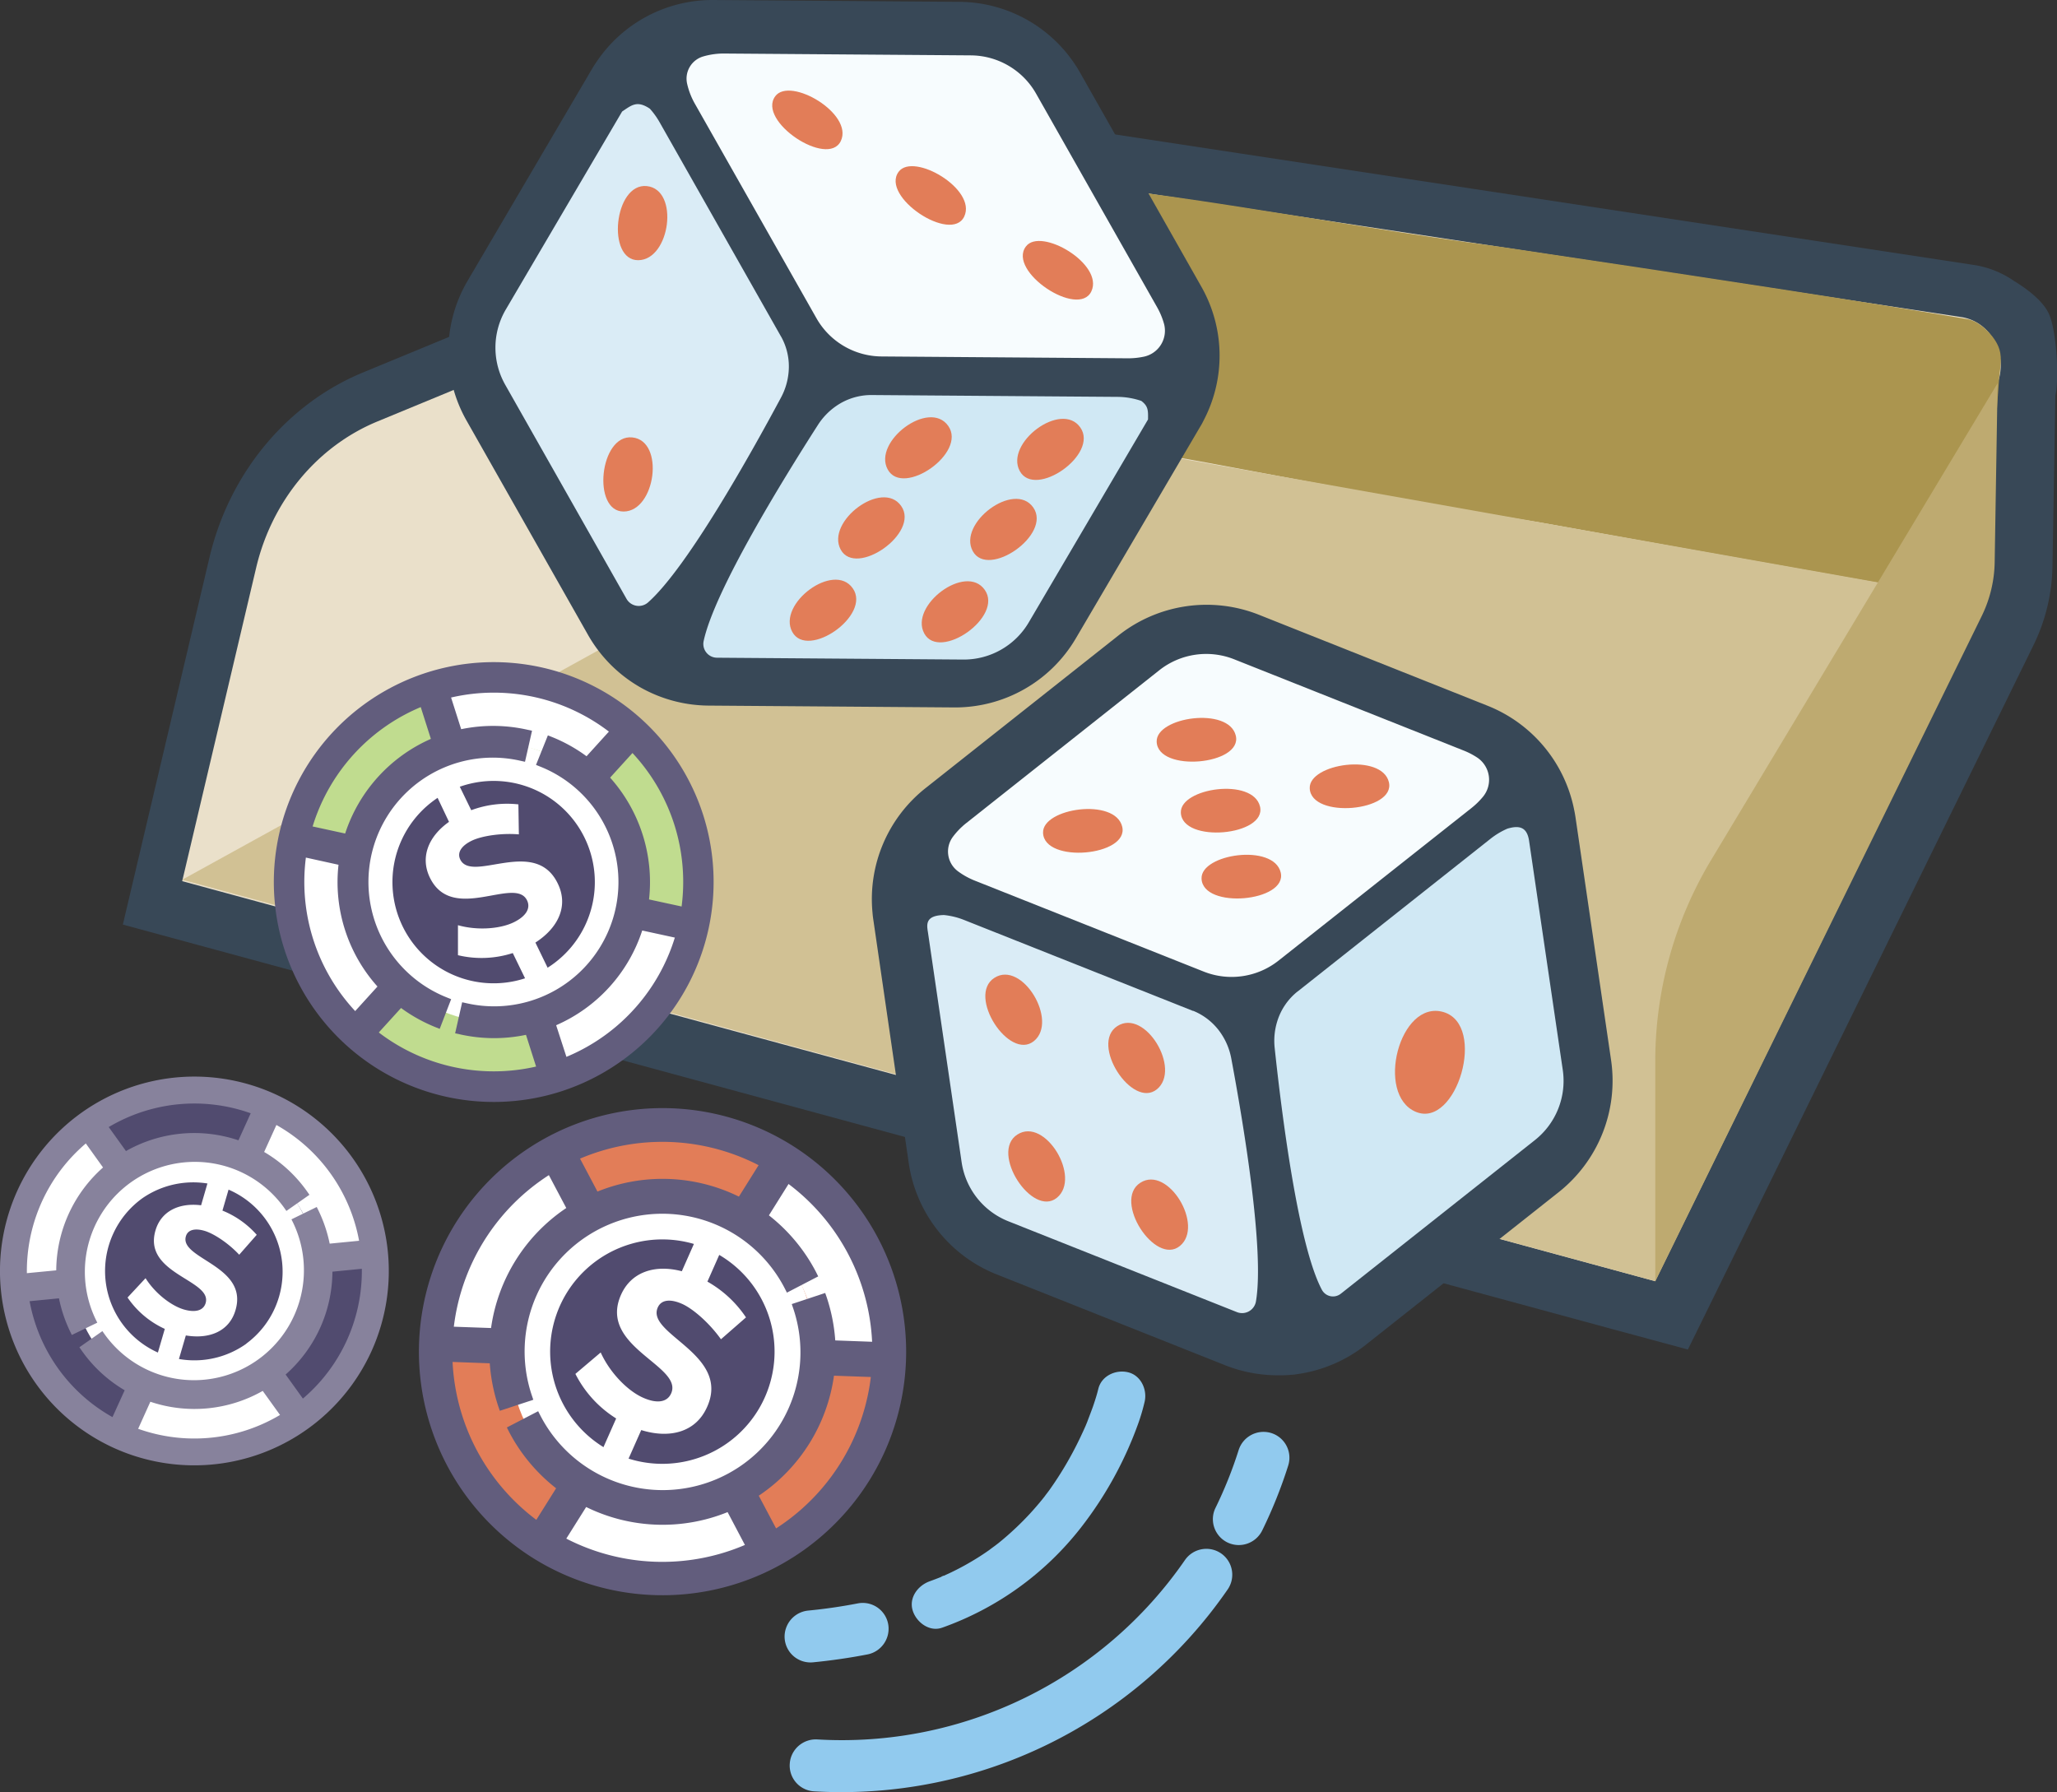 <svg xmlns="http://www.w3.org/2000/svg" width="479.93" height="418.17"><rect width="100%" height="100%" fill="#333333" stroke="none"/><path fill="#384857" stroke="#384857" stroke-miterlimit="10" stroke-width="4.23" d="M377.07 308.16L31.19 214.22l19.74-83.66c4.49-19 17.4-34.6 34.55-41.69l116-47.92a112.19 112.19 0 0159.74-7.29L460.15 63.9a20.26 20.26 0 018.61 3.44s5.89 3.38 7.4 6.86 2.22 14.14 1.28 17.77l-.68 40.09a41.37 41.37 0 01-4.16 17.44l-75 152.88-4.92 10z"/><path fill="#eae0ca" d="M42.51 205.59l17.25-73.1c3.68-15.61 14.24-28.35 28.31-34.16l116-47.93a102.36 102.36 0 0154.6-6.66l198.92 30.24c7.66 1.16 11.67 10.33 7.58 17.33L398.55 202.2c-7.2 12-12 27.71-12.27 41.92l-.08 54.82z"/><path fill="#ab954f" d="M237.58 42.69c0 5.5-.88 17.79-.71 30.05s.36 24.51.46 29.92c15.27-2.08 62.43 9.82 122.11 19.26 53.77 9.74 103.19 18.37 103.19 18.37l1.9-26.06 1.91-26.06c.27-2.85.87-5.1-.35-7.68s-4.27-5.49-6.92-6c-20.87-3.59-64.53-10.32-108.7-16.85-42.98-5.67-87.12-15.06-112.89-14.95z"/><path fill="#d1c194" d="M42.51 205.26l171.25-94.4a65 65 0 0142.9-7.2l184.69 32.8c11 1.3 17.45 14 12.37 24.54L386.2 298.94z"/><path fill="#beaa70" d="M466.07 89.42l-.68 41.71a29.67 29.67 0 01-3 12.56L386.2 298.94v-51.13a91.15 91.15 0 0112.94-47z"/><path fill="#c0dc8f" d="M129.11 249.26a45.63 45.63 0 1129.55-57.36 45.68 45.68 0 01-29.55 57.36z"/><path fill="#fff" d="M91.17 231.27l-7.41 8.2a44.37 44.37 0 01-13.51-42.23l10.82 2.35a33.39 33.39 0 0010.13 31.68zM126.17 239.6l3.38 10.56a44.32 44.32 0 0029.82-32.83l-10.82-2.35a33.26 33.26 0 01-22.38 24.62zM100.51 162.61l3.92 12.25c12.64-4 26-.16 35.43 8.93l7.87-9.27a49 49 0 00-29-13.78 43.94 43.94 0 00-18.22 1.87z"/><path fill="#625d7d" d="M130.84 254.67a51.31 51.31 0 1133.23-64.5 51.36 51.36 0 01-33.23 64.5zm-29.1-91a44.2 44.2 0 1055.56 28.63 44.2 44.2 0 00-55.54-28.59z"/><ellipse cx="121.45" cy="212.75" fill="#fff" rx="31.93" ry="32.74" transform="rotate(-17.74 96.115 229.31)"/><path fill="#514b6f" d="M138.25 210.81a23.61 23.61 0 11-.59-12.19 23.58 23.58 0 01.59 12.19z"/><path fill="#625d7d" d="M132.35 247.19l-7.08 2.26-2.55-8a36.32 36.32 0 01-15.53-.14l-1-.21 1.64-7.25 1 .22a29 29 0 0017.15-55.23l-.92-.37 2.77-6.89.91.36a36.63 36.63 0 018.11 4.51l5.62-6.2 5.5 5-5.62 6.19a36.56 36.56 0 019.08 28.42l8.18 1.77-1.57 7.26-8.2-1.78a36.43 36.43 0 01-20.08 22.1zm-29.76-7.13l-.92-.37a36.93 36.93 0 01-8.1-4.5l-5.63 6.19-5.5-5 5.63-6.2a36.48 36.48 0 01-9.09-28.41l-8.22-1.81 1.57-7.26 8.2 1.78a36.49 36.49 0 0120-22.08l-2.55-8 7.07-2.26 2.55 8a36.48 36.48 0 0115.53.14l1 .22-1.64 7.24-1-.22a29 29 0 00-17.15 55.24l.92.37z"/><path fill="#fff" d="M107.38 200.53c-.8-1.66.37-3.25 2.68-4.37s6.87-1.83 11-1.48l-.11-7a23.92 23.92 0 00-11 1.36l-3-6.15-5.19 2.55 3 6.32c-4.9 3.46-6.73 8.33-4.47 13 5.25 10.81 19.89-.44 22.68 5.32.91 1.87-.28 3.74-3.12 5.12-3.22 1.56-8.54 1.94-13 .67v7a23.71 23.71 0 0012.79-.5l3.2 6.58 5.23-2.54-3.15-6.49c5.26-3.37 7.79-8.48 5.23-13.75-5.3-11.05-20.04-.02-22.77-5.64z"/><path fill="#e27d58" d="M127.76 358.22a50.54 50.54 0 1169.66-16 50.59 50.59 0 01-69.66 16z"/><path fill="#fff" d="M115.87 313.26l-12.26-.44a49.16 49.16 0 0126.08-41.62l5.74 10.86a37 37 0 00-19.56 31.22zM133.83 348.83l-6.52 10.41a49.08 49.08 0 0049.09 1.82l-5.74-10.84a36.82 36.82 0 01-36.83-1.39zM180.64 272.06l-7.56 12.07c12.46 7.81 18.74 21.93 17.76 36.37h13.48a54.3 54.3 0 00-9.09-34.41 48.76 48.76 0 00-14.59-14.03z"/><path fill="#625d7d" d="M124.41 363.56a56.84 56.84 0 1178.34-18 56.9 56.9 0 01-78.34 18zm56.18-89.64a49 49 0 1015.49 67.48 49 49 0 00-15.49-67.48z"/><ellipse cx="160.83" cy="322.34" fill="#fff" rx="36.27" ry="35.37" transform="rotate(-57.92 151.469 324.526)"/><path fill="#514b6f" d="M166.83 338.48a26.18 26.18 0 119.89-9.21 26.12 26.12 0 01-9.89 9.21z"/><path fill="#625d7d" d="M131.82 359.48l-7-4.37 4.93-7.86a40.49 40.49 0 01-10.99-13.19l-.5-1 7.3-3.79.51 1a32.13 32.13 0 0059-25l-.34-1 7.8-2.59.35 1a41 41 0 012 10.07l9.27.34-.31 8.22-9.26-.33a40.42 40.42 0 01-17.55 28l4.34 8.19-7.26 3.89-4.35-8.25a40.4 40.4 0 01-33-1.19zm-15.2-30.31l-.35-1a41.09 41.09 0 01-2-10.08l-9.26-.34.3-8.22 9.26.33a40.47 40.47 0 0117.55-28l-4.34-8.2 7.27-3.86 4.35 8.22a40.36 40.36 0 0133 1.18l4.92-7.86 7 4.37-4.92 7.86a40.58 40.58 0 0111 13.24l.5 1-7.3 3.79-.51-1a32.13 32.13 0 00-59 25l.34 1z"/><path fill="#fff" d="M153.47 305.06c.83-1.87 3-2 5.61-.86s6.45 4.51 9.13 8.28l5.84-5.1a26.51 26.51 0 00-9-8.35l3.07-6.93-5.89-2.61-3.15 7.12c-6.42-1.68-11.86.25-14.19 5.5-5.4 12.18 14.58 16.52 11.7 23-.93 2.11-3.37 2.43-6.56 1-3.63-1.61-7.74-5.84-9.88-10.55l-5.9 5a26.27 26.27 0 009.51 10.4l-3.28 7.41 5.89 2.61 3.24-7.31c6.61 2.05 12.74.54 15.37-5.4 5.55-12.34-14.32-16.93-11.51-23.21z"/><path fill="#91caee" stroke="#91caee" stroke-miterlimit="10" stroke-width="7.19" d="M286.65 353.86a2.46 2.46 0 001.31 2.8 2.49 2.49 0 003.31-1.16 105.8 105.8 0 005.86-14.63 2.44 2.44 0 00-1.61-3.08 2.5 2.5 0 00-3.1 1.64 101.32 101.32 0 01-5.58 13.94 2.92 2.92 0 00-.19.49zM187.91 411.33a2.65 2.65 0 00-.06.42 2.43 2.43 0 002.27 2.62 105.88 105.88 0 0093.35-45.55 2.45 2.45 0 00-.62-3.42 2.48 2.48 0 00-3.44.66 100.84 100.84 0 01-88.91 43.38 2.51 2.51 0 00-2.59 1.89zM186.84 380.92a2.43 2.43 0 00-.18 1.14 2.45 2.45 0 002.68 2.22c4.11-.4 8.27-1 12.35-1.79a2.51 2.51 0 002-2.9 2.44 2.44 0 00-2.88-1.95c-3.92.76-7.92 1.34-11.88 1.72a2.5 2.5 0 00-2.09 1.56z"/><path fill="#91caee" d="M256.25 324.06c-.29 1.23-.68 2.44-1.08 3.64s-1 2.69-1.48 4c-.15.38-.31.75-.46 1.13-.09.21.65-1.52.24-.57l-.3.69c-.4.9-.81 1.78-1.23 2.66a81.38 81.38 0 01-7.18 12.17c-.38.51-.77 1-1.14 1.52l.46-.59c-.12.14-.23.28-.34.43l-.7.87q-1.3 1.59-2.7 3.12a69.89 69.89 0 01-6.28 6c-.35.3-.72.59-1.08.89-.19.15-1.31 1-.54.43s-.35.25-.58.42-.69.5-1 .75q-2.2 1.56-4.55 2.92c-1.57.92-3.18 1.76-4.83 2.54l-1.27.58a3.2 3.2 0 00-.64.28c.24-.28 1.1-.45.19-.08s-1.91.75-2.87 1.1c-2.76 1-4.9 3.86-3.92 6.89.88 2.71 3.94 5 6.89 3.91a71.26 71.26 0 0032.27-23.25 87.57 87.57 0 0013.55-24.69 46.55 46.55 0 001.38-4.76c.66-2.85-.89-6.2-3.92-6.89-2.86-.66-6.17.86-6.89 3.91z"/><path fill="#514b6f" d="M28.67 333.28a40.33 40.33 0 1153.41-20 40.38 40.38 0 01-53.41 20z"/><path fill="#fff" d="M14.5 298.97l-9.75.95a39.29 39.29 0 0116.22-35.69l5.69 8A29.51 29.51 0 0014.5 299zM32.48 325.2l-4 8.93a39.19 39.19 0 0039-3.8l-5.69-8a29.4 29.4 0 01-29.31 2.87zM61.37 259.53l-4.7 10.36c10.68 4.85 17.15 15.35 17.91 26.88l10.66-1.41a43.3 43.3 0 00-10.84-26.25 38.9 38.9 0 00-13.03-9.58z"/><path fill="#87829c" d="M26.59 337.85a45.36 45.36 0 1160.06-22.53 45.41 45.41 0 01-60.06 22.53zm34.93-76.87a39.08 39.08 0 1019.41 51.74 39.09 39.09 0 00-19.41-51.74z"/><ellipse cx="51.6" cy="303.5" fill="#fff" rx="28.94" ry="28.23" transform="rotate(-65.56 43.1 304.887)"/><path fill="#514b6f" d="M57.49 313.51a20.85 20.85 0 01-32.88-14.94 20.93 20.93 0 018.62-19 20.85 20.85 0 0124.26 33.91z"/><path fill="#87829c" d="M32.02 333.84l-6-2.71 3.07-6.75a32.16 32.16 0 01-10.07-9.32l-.5-.71 5.37-3.77.5.71a25.65 25.65 0 0044-26l-.39-.79 5.9-2.88.39.79a32.6 32.6 0 012.63 7.76l7.37-.72.63 6.54-7.36.72a32.23 32.23 0 01-10.92 24l4.31 6-5.34 3.82-4.31-6a32.26 32.26 0 01-26.22 2.53zm-15.26-22.36l-.38-.78a32.41 32.41 0 01-2.62-7.77l-7.36.72-.64-6.54 7.36-.71a32.33 32.33 0 0110.92-24l-4.3-6 5.34-3.83 4.31 6a32.23 32.23 0 0126.24-2.51l3.06-6.74 6 2.72-3.06 6.74a32.27 32.27 0 0110.07 9.28l.5.71-5.38 3.77-.5-.71a25.65 25.65 0 00-44 26l.38.78z"/><path fill="#fff" d="M43.37 288.46c.45-1.57 2.16-1.92 4.34-1.28s5.59 2.88 8.1 5.58l4.09-4.65a21.25 21.25 0 00-8-5.65l1.69-5.8-4.93-1.44-1.74 6c-5.26-.65-9.36 1.46-10.64 5.86-3 10.2 13.28 11.52 11.7 16.95-.52 1.77-2.41 2.28-5.09 1.5-3-.89-6.74-3.8-8.93-7.3l-4.2 4.51a21.08 21.08 0 008.69 7.32l-1.81 6.21 4.93 1.44 1.79-6.12c5.45.91 10.14-.93 11.59-5.91 3.07-10.4-13.13-11.92-11.58-17.22z"/><path fill="#384857" d="M222.9 165.06h-.26l-57.42-.43a32.74 32.74 0 01-16-4.36l-.27-.16a32.71 32.71 0 01-11.77-12l-28.34-50a32.62 32.62 0 01.24-32.56l29.06-49.49c.28-.47.57-.93.88-1.38A32.55 32.55 0 01166.48 0l57.42.43a32.6 32.6 0 0128.08 16.49l28.33 50a32.55 32.55 0 01.54 31.13c-.24.49-.5 1-.78 1.43l-29.1 49.53a32.63 32.63 0 01-28.07 16.05z"/><path fill="#daecf6" d="M151.62 25.36a18 18 0 012.25 3.12l28.33 50 .06.09a14.29 14.29 0 011.73 8.29 15.39 15.39 0 01-1.77 5.9c-7.16 13.36-21.9 39.7-31 47.78a3.28 3.28 0 01-5-.74l-28.33-50a17.57 17.57 0 01.13-17.6l27.13-46.18c2.19-1.46 3.46-2.68 6.47-.66z"/><path fill="#e27d58" d="M150.92 43.42c-7.66-.8-9.46 17.36-2 17.29s9.65-16.48 2-17.29zM147.52 102.06c-7.65-.8-9.45 17.35-2 17.29s9.66-16.52 2-17.29z"/><path fill="#f7fcfe" d="M271.52 75.33a6.19 6.19 0 01-4.64 7.89 17.63 17.63 0 01-3.78.38l-57.43-.43a17.61 17.61 0 01-15.18-8.92l-28.34-50a17.1 17.1 0 01-1.82-4.65 5.39 5.39 0 013.78-6.44 17.1 17.1 0 015-.67l57.44.43a17.63 17.63 0 0115.18 8.92l28.33 50a17.29 17.29 0 011.46 3.49z"/><path fill="#e27d58" d="M209.68 40.06c-4.35 5.82 12.29 16.82 15.29 10.46s-11.83-15.05-15.29-10.46zM239.35 57.52c-4.35 5.82 12.28 16.82 15.28 10.46s-11.87-15.08-15.28-10.46zM180.89 22.44c-4.35 5.81 12.29 16.82 15.29 10.45s-11.83-15.07-15.29-10.45z"/><path fill="#d0e8f4" d="M266.28 93.54a17.51 17.51 0 00-5.51-.94l-57.43-.43h-.11a14.38 14.38 0 00-8.09 2.53 15.51 15.51 0 00-4.28 4.41c-8.22 12.81-24.16 38.68-26.69 50.47a3.21 3.21 0 003.12 3.88l57.43.43a17.59 17.59 0 0015.31-8.68l27.82-47.34c.04-2.13.04-3.12-1.57-4.33z"/><path fill="#e27d58" d="M207.12 109.54c-3.56-6.48 9.64-16.48 14.11-10.18s-10.56 16.7-14.11 10.18zM252.05 99.73c4.42 6.29-10.56 16.7-14.12 10.18s9.69-16.48 14.12-10.18zM210.26 118.06c4.42 6.3-10.56 16.71-14.11 10.18s9.68-16.51 14.11-10.18zM241.07 118.4c4.43 6.3-10.55 16.71-14.11 10.19s9.68-16.48 14.11-10.19zM198.96 137.26c4.43 6.29-10.55 16.7-14.11 10.18s9.68-16.48 14.11-10.18zM229.76 137.63c4.43 6.3-10.56 16.7-14.11 10.18s9.7-16.48 14.11-10.18z"/><path fill="#384857" d="M298.14 320.89a33.33 33.33 0 01-12.2-2.31l-53.4-21.23a33.12 33.12 0 01-20.51-25.93l-8.27-56.83c-.09-.59-.15-1.11-.19-1.65a33 33 0 0112.42-29.09l45-35.61a33.12 33.12 0 0132.71-4.81l53.36 21.23a33.05 33.05 0 0120.22 24.31c.09.44.2 1 .3 1.66l8.32 56.79a33.17 33.17 0 01-12.22 30.73l-45.38 35.91a33.2 33.2 0 01-15.3 6.51l-1.23.18h-.16a33.46 33.46 0 01-3.47.14z"/><path fill="#daecf6" d="M220.24 213.5a17.28 17.28 0 014.7 1.15l53.38 21.21h.1a14.33 14.33 0 016.54 5.38 15.41 15.41 0 012.31 5.7c2.79 14.91 7.79 44.68 5.77 56.66a3.28 3.28 0 01-4.39 2.57l-53.37-21.21a17.58 17.58 0 01-10.92-13.81l-7.86-53.65c-.31-1.86-.58-3.91 3.74-4z"/><path fill="#e27d58" d="M269.93 254.15c5.75-4.71-2.77-18.91-9.24-14.74s3.49 19.44 9.24 14.74zM232 228.16c-6.47 4.16 3.49 19.44 9.24 14.74s-2.77-18.91-9.24-14.74zM266.05 275.97c-6.48 4.16 3.49 19.45 9.24 14.74s-2.77-18.91-9.24-14.74zM237.36 264.72c-6.48 4.16 3.49 19.45 9.24 14.74s-2.77-18.91-9.24-14.74z"/><path fill="#f7fcfe" d="M344.69 176.78a6.23 6.23 0 011.33 9.1 17.69 17.69 0 01-2.69 2.64l-45.05 35.63a17.64 17.64 0 01-17.42 2.55l-53.38-21.21a17.44 17.44 0 01-4-2.22 5.74 5.74 0 01-1.17-8 17.31 17.31 0 013.19-3.27l45-35.63a17.66 17.66 0 0117.43-2.55l53.42 21.24a17.43 17.43 0 013.34 1.72z"/><path fill="#e27d58" d="M280.34 204.99c.25 7.26 20.11 5.42 18.47-1.42s-18.67-4.35-18.47 1.42zM275.51 189.6c.25 7.26 20.11 5.42 18.47-1.42s-18.67-4.35-18.47 1.42zM269.87 173.06c.25 7.26 20.11 5.43 18.46-1.42s-18.66-4.36-18.46 1.42zM305.58 183.91c.26 7.26 20.12 5.42 18.47-1.42s-18.67-4.35-18.47 1.42zM243.36 194.31c.25 7.26 20.11 5.42 18.47-1.42s-18.67-4.35-18.47 1.42z"/><path fill="#d0e8f4" d="M351.68 193.35a18 18 0 00-3.89 2.33l-45 35.63-.09.06a14.25 14.25 0 00-4.72 7 15.36 15.36 0 00-.58 6.12c1.63 15.31 5.47 46 11 56.42a2.94 2.94 0 004.36 1l.36-.28 45-35.62a17.62 17.62 0 006.5-16.36l-7.86-53.45c-.49-3.37-2.42-3.64-5.08-2.85z"/><path fill="#e27d58" d="M336.76 236.13c10.27 3 3.1 27.26-6.42 23.29s-3.84-26.25 6.42-23.29z"/></svg>